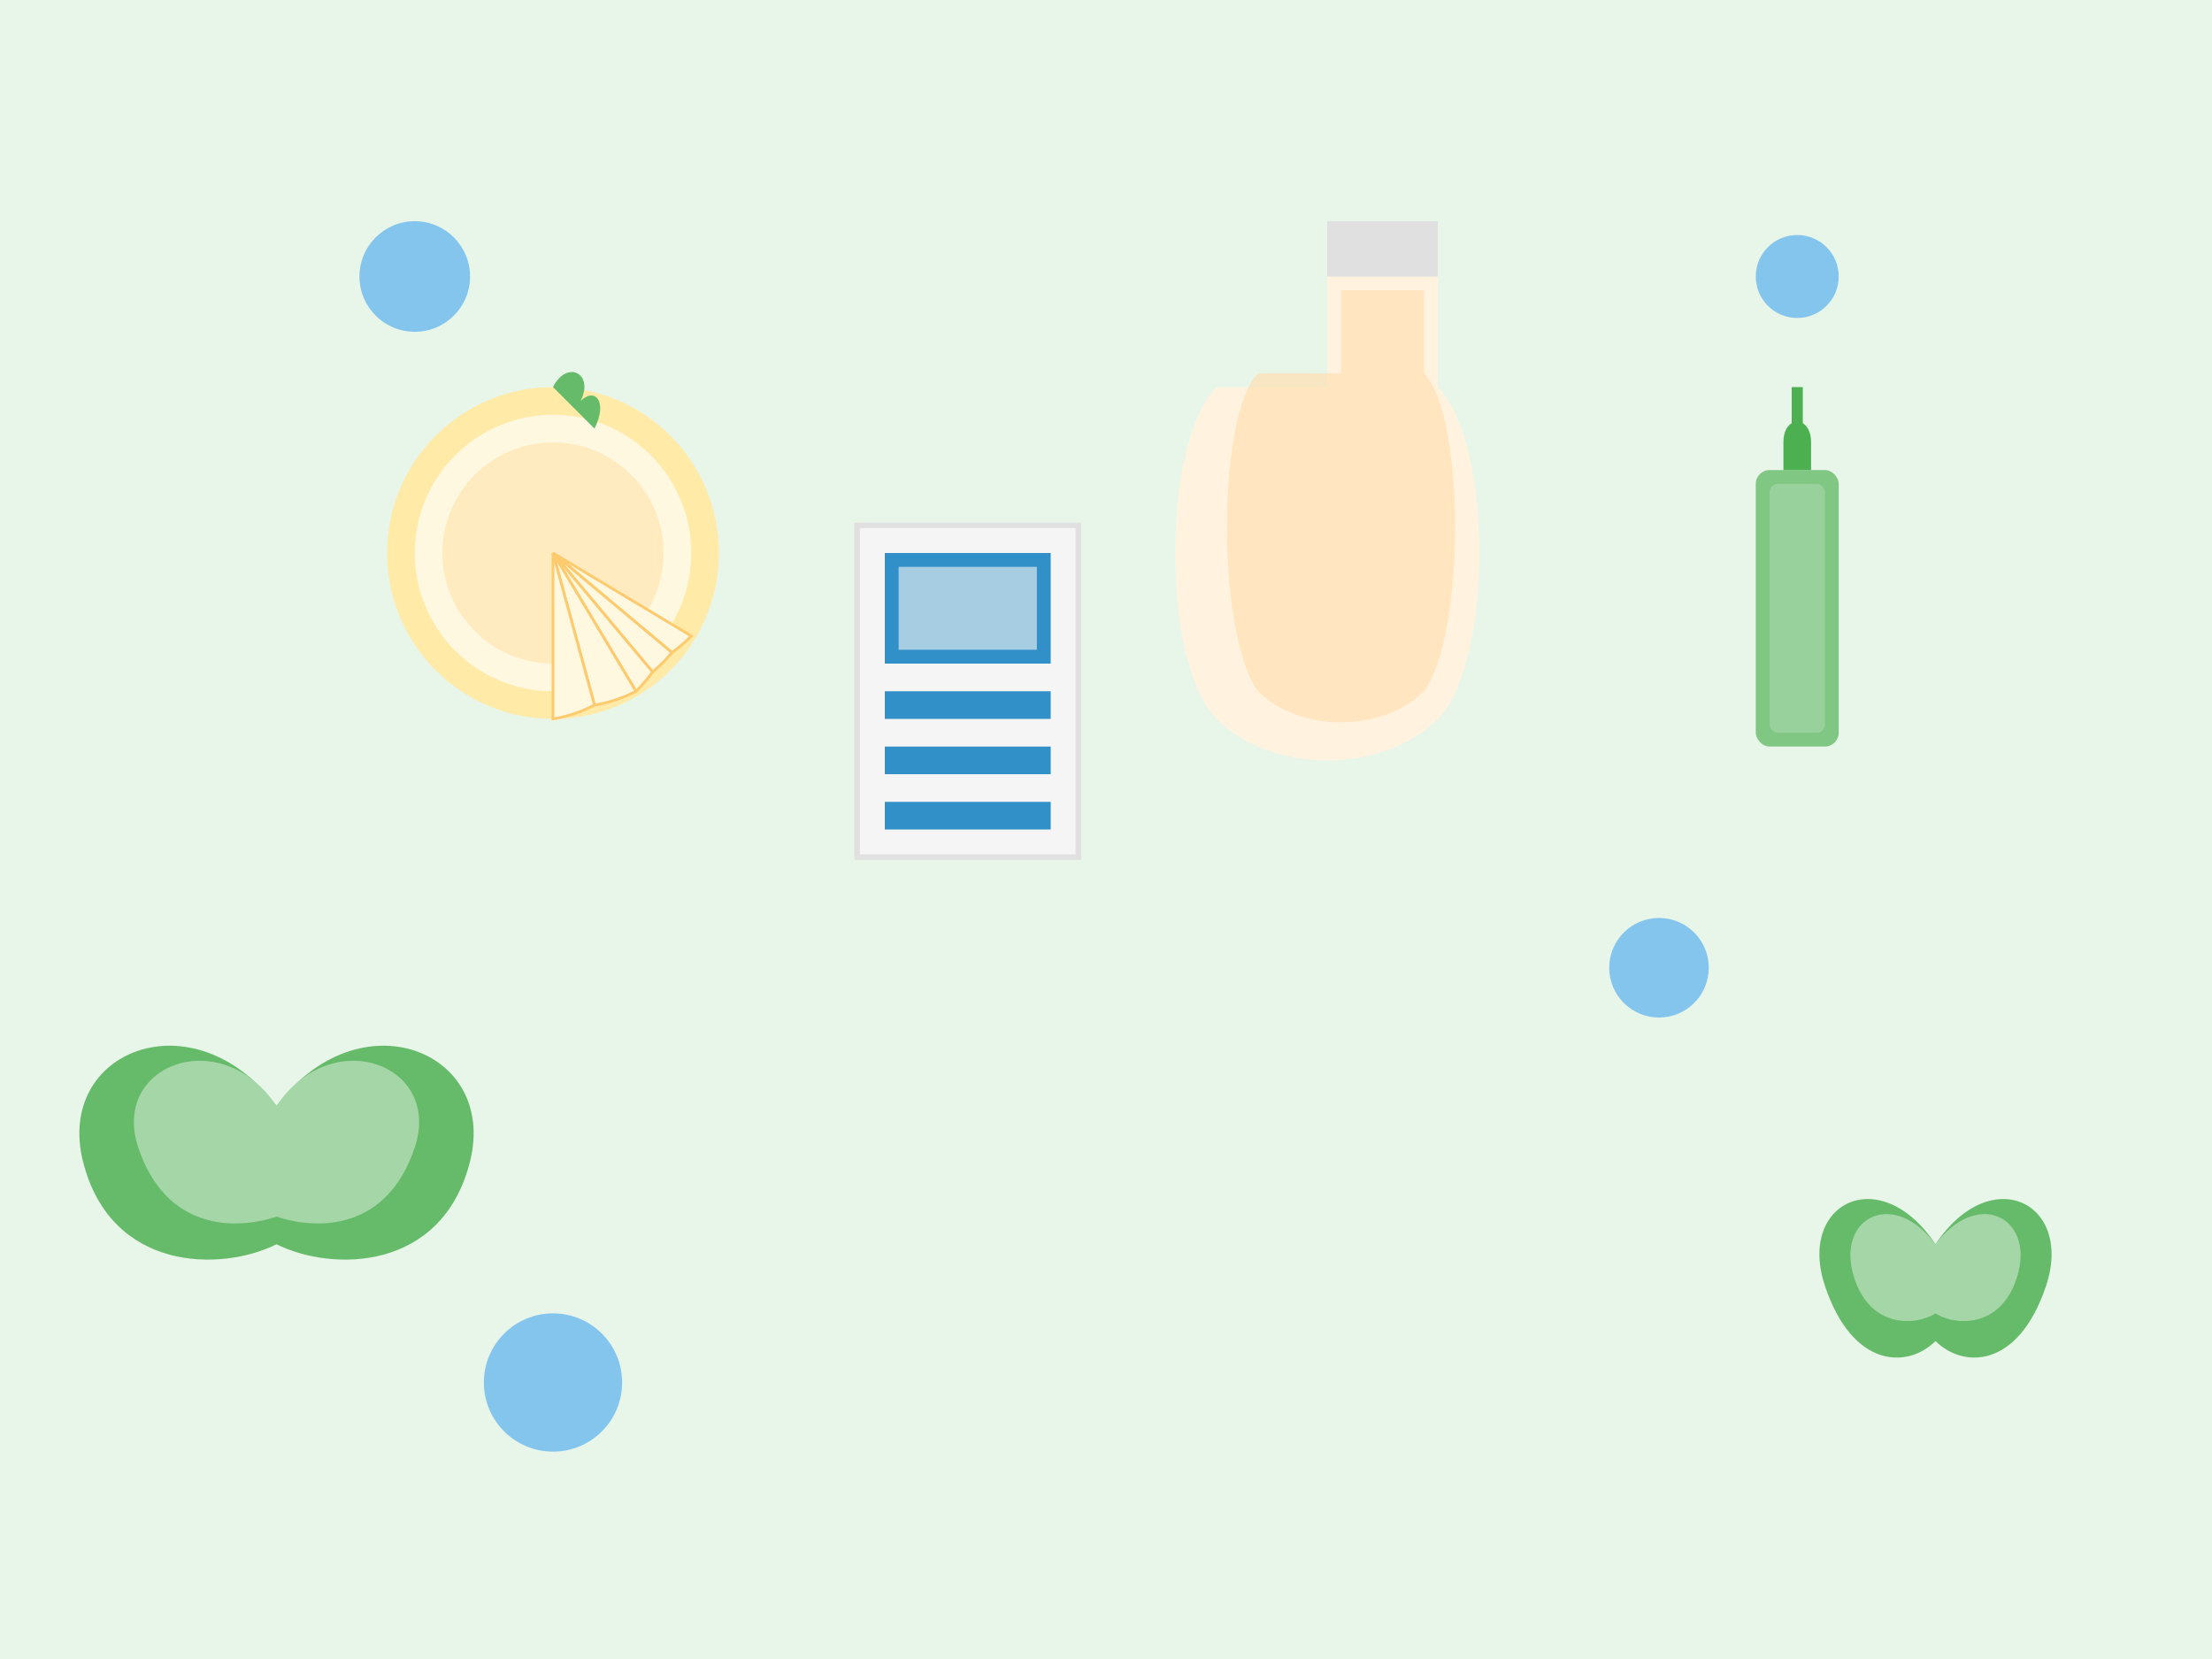 <svg xmlns="http://www.w3.org/2000/svg" viewBox="0 0 800 600" width="800" height="600">
  <!-- Background -->
  <rect width="800" height="600" fill="#e8f5e9"/>
  
  <!-- Natural cleaning products illustration -->
  <!-- Lemon -->
  <g transform="translate(200, 200)">
    <circle cx="0" cy="0" r="60" fill="#ffeaa7"/>
    <circle cx="0" cy="0" r="50" fill="#fff8e1"/>
    <circle cx="0" cy="0" r="40" fill="#fdcb6e" opacity="0.3"/>
    
    <!-- Lemon segments -->
    <path d="M0,0 L50,30 A50,50 0 0,1 43,36 Z" fill="#fff8e1" stroke="#fdcb6e" stroke-width="1"/>
    <path d="M0,0 L43,36 A50,50 0 0,1 36,43 Z" fill="#fff8e1" stroke="#fdcb6e" stroke-width="1"/>
    <path d="M0,0 L36,43 A50,50 0 0,1 30,50 Z" fill="#fff8e1" stroke="#fdcb6e" stroke-width="1"/>
    <path d="M0,0 L30,50 A50,50 0 0,1 15,55 Z" fill="#fff8e1" stroke="#fdcb6e" stroke-width="1"/>
    <path d="M0,0 L15,55 A50,50 0 0,1 0,60 Z" fill="#fff8e1" stroke="#fdcb6e" stroke-width="1"/>
    
    <!-- Stem -->
    <path d="M0,-60 C5,-70 15,-65 10,-55 C15,-60 20,-55 15,-45 L0,-60 Z" fill="#66bb6a"/>
  </g>
  
  <!-- Baking soda box -->
  <g transform="translate(350, 250)">
    <rect x="-40" y="-60" width="80" height="120" fill="#f5f5f5" stroke="#e0e0e0" stroke-width="2"/>
    <rect x="-30" y="-50" width="60" height="40" fill="#0277bd" opacity="0.8"/>
    <rect x="-25" y="-45" width="50" height="30" fill="#f5f5f5" opacity="0.6"/>
    <rect x="-30" y="0" width="60" height="10" fill="#0277bd" opacity="0.8"/>
    <rect x="-30" y="20" width="60" height="10" fill="#0277bd" opacity="0.8"/>
    <rect x="-30" y="40" width="60" height="10" fill="#0277bd" opacity="0.8"/>
  </g>
  
  <!-- Vinegar bottle -->
  <g transform="translate(500, 200)">
    <path d="M-20,-100 L20,-100 L20,-60 C40,-40 40,40 20,60 C0,80 -40,80 -60,60 C-80,40 -80,-40 -60,-60 L-20,-60 Z" fill="#fff3e0"/>
    <path d="M-15,-95 L15,-95 L15,-65 C30,-50 30,30 15,50 C0,65 -30,65 -45,50 C-60,30 -60,-50 -45,-65 L-15,-65 Z" fill="#ffe0b2" opacity="0.7"/>
    <path d="M-20,-120 L20,-120 L20,-100 L-20,-100 Z" fill="#e0e0e0"/>
  </g>
  
  <!-- Essential oil bottle -->
  <g transform="translate(650, 250)">
    <rect x="-15" y="-80" width="30" height="100" rx="5" fill="#81c784"/>
    <rect x="-10" y="-75" width="20" height="90" rx="3" fill="#a5d6a7" opacity="0.7"/>
    <path d="M-5,-90 C-5,-100 5,-100 5,-90 L5,-80 L-5,-80 Z" fill="#4caf50"/>
    <rect x="-2" y="-110" width="4" height="20" fill="#4caf50"/>
  </g>
  
  <!-- Green leaf decorations -->
  <g transform="translate(100, 400)">
    <path d="M0,0 C30,-40 80,-20 70,20 C60,60 20,60 0,50 C-20,60 -60,60 -70,20 C-80,-20 -30,-40 0,0 Z" fill="#66bb6a"/>
    <path d="M0,0 C20,-30 60,-15 50,15 C40,45 15,45 0,40 C-15,45 -40,45 -50,15 C-60,-15 -20,-30 0,0 Z" fill="#a5d6a7"/>
  </g>
  
  <g transform="translate(700, 450)">
    <path d="M0,0 C20,-30 50,-15 40,15 C30,45 10,45 0,35 C-10,45 -30,45 -40,15 C-50,-15 -20,-30 0,0 Z" fill="#66bb6a"/>
    <path d="M0,0 C15,-20 35,-10 30,10 C25,30 8,30 0,25 C-8,30 -25,30 -30,10 C-35,-10 -15,-20 0,0 Z" fill="#a5d6a7"/>
  </g>
  
  <!-- Water drops -->
  <g>
    <circle cx="150" cy="100" r="20" fill="#2196f3" opacity="0.5"/>
    <circle cx="650" cy="100" r="15" fill="#2196f3" opacity="0.5"/>
    <circle cx="200" cy="500" r="25" fill="#2196f3" opacity="0.5"/>
    <circle cx="600" cy="350" r="18" fill="#2196f3" opacity="0.5"/>
  </g>
</svg>